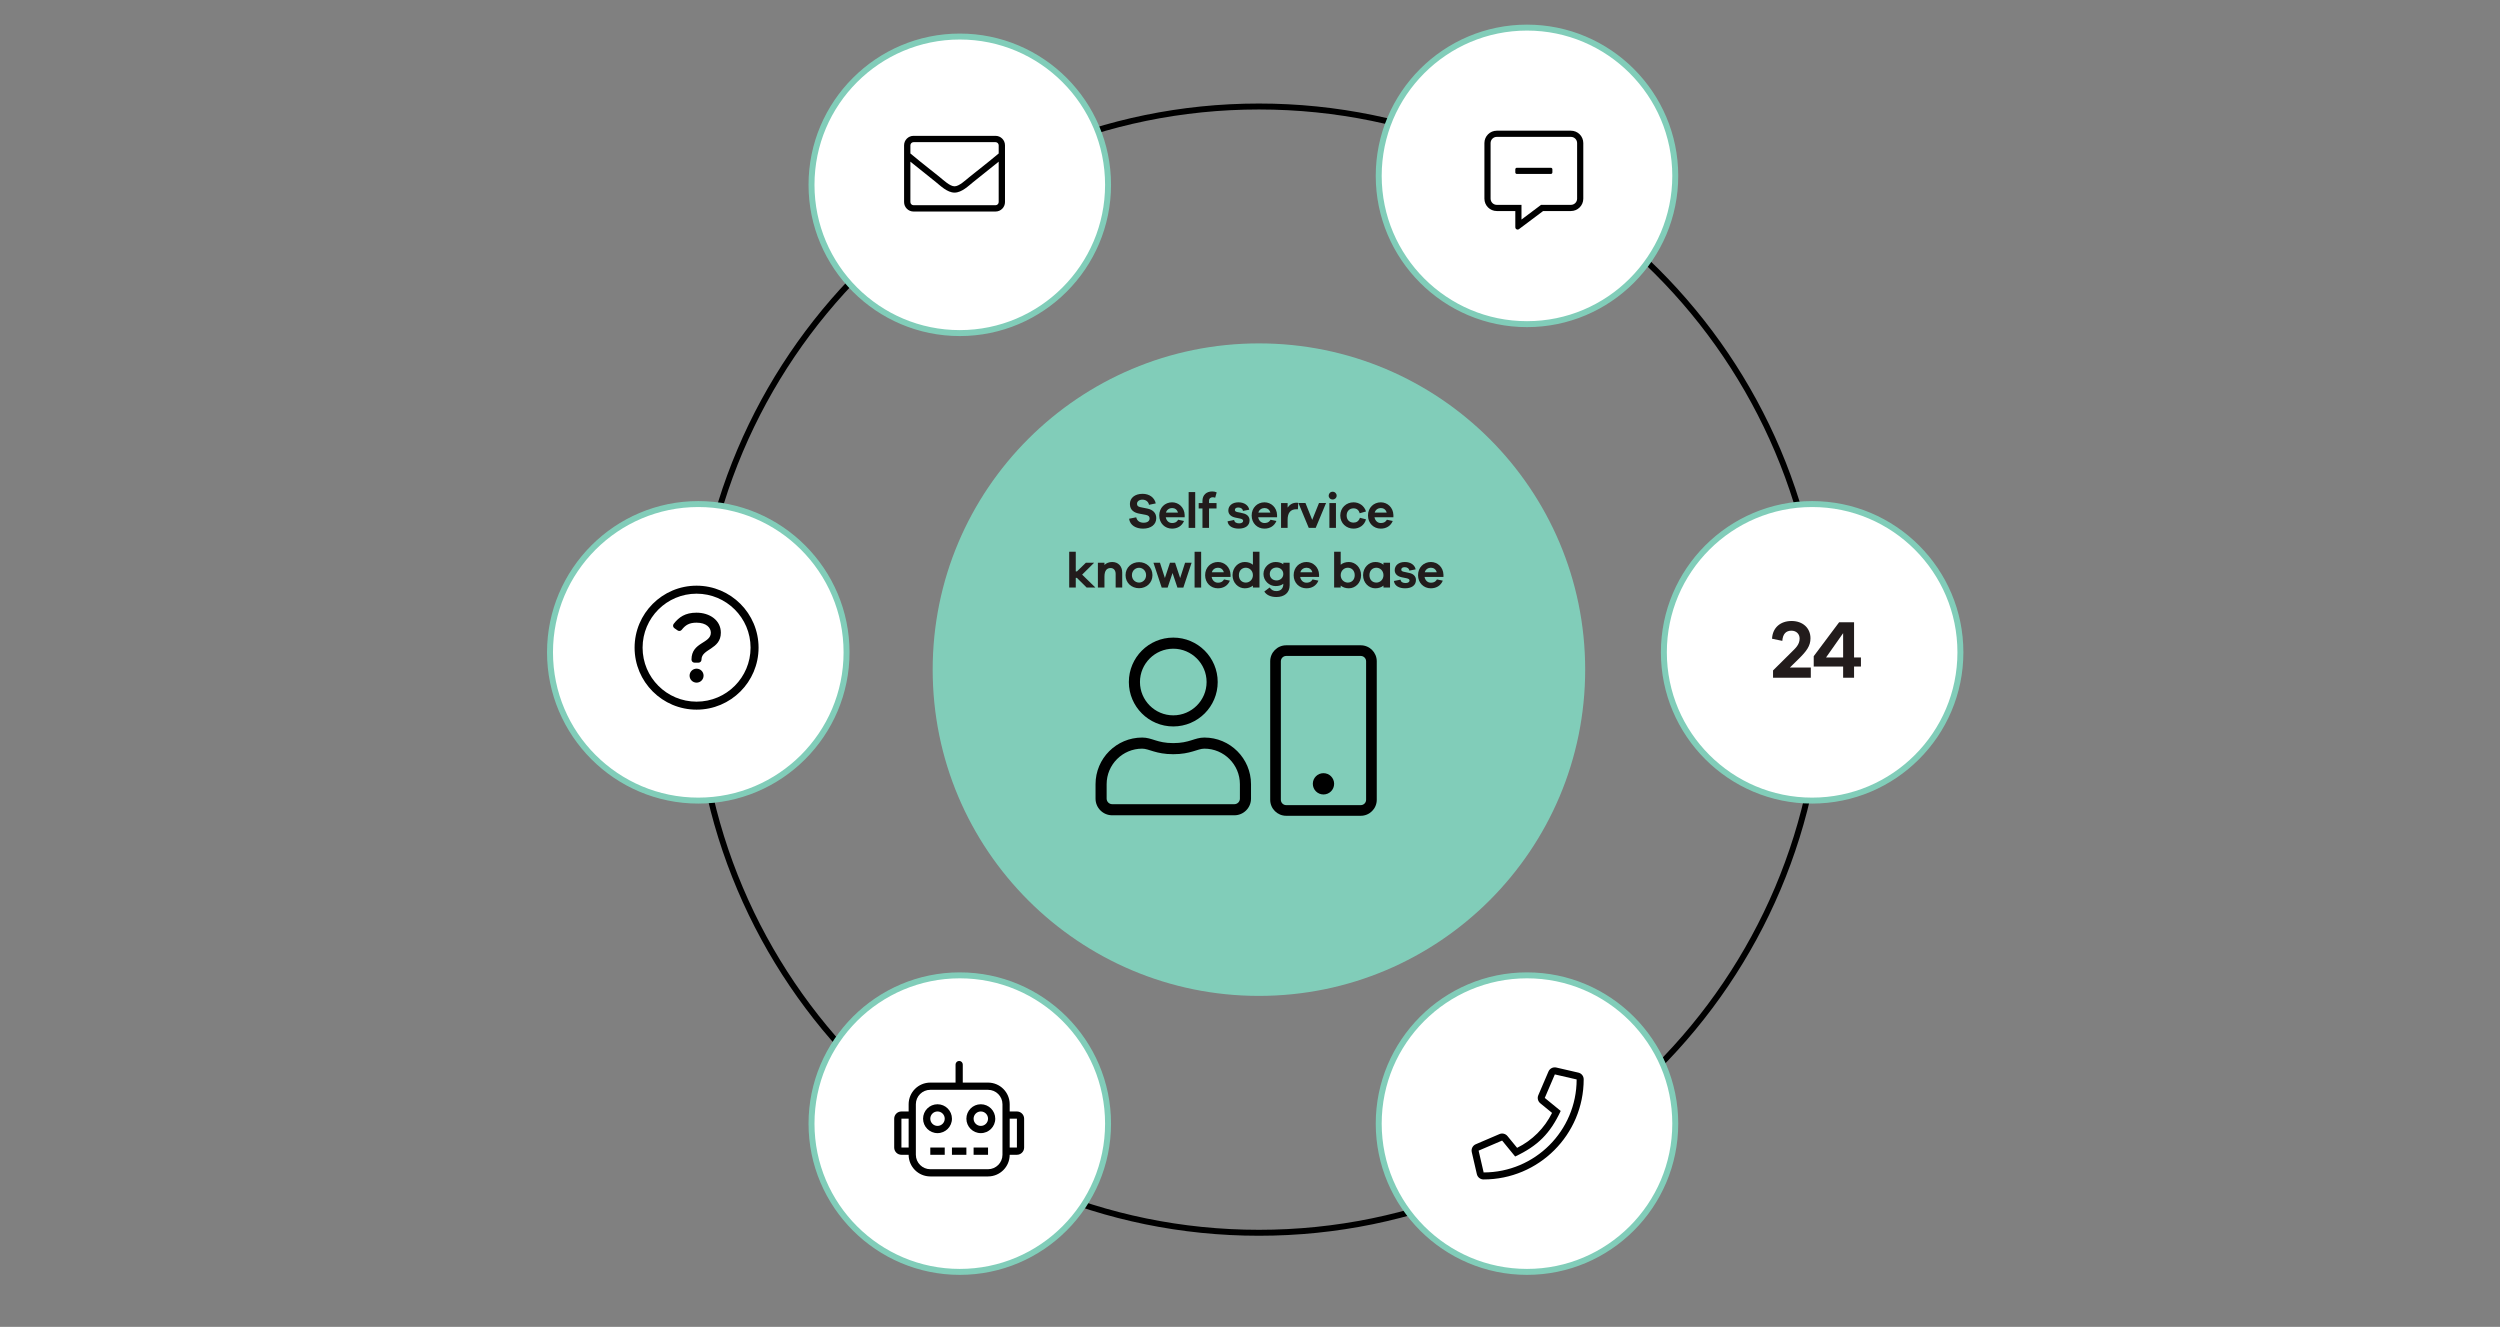 <?xml version="1.0" encoding="utf-8"?>
<!-- Generator: Adobe Illustrator 28.1.0, SVG Export Plug-In . SVG Version: 6.00 Build 0)  -->
<svg version="1.1" id="Layer_1" xmlns="http://www.w3.org/2000/svg" xmlns:xlink="http://www.w3.org/1999/xlink" x="0px" y="0px"
	 width="840px" height="445.818px" viewBox="0 0 840 445.818" style="enable-background:new 0 0 840 445.818;" xml:space="preserve"
	>
<rect x="0" y="0" width="840" height="445.818" fill="#808080" stroke="none"/>
<style type="text/css">
	.st0{fill:#FFFFFF;}
	.st1{fill:#81CDB9;}
	.st2{fill:#221C1C;}
</style>
<path d="M423,415.215c-104.885,0-190.215-85.33-190.215-190.215S318.115,34.785,423,34.785S613.215,120.115,613.215,225
	S527.885,415.215,423,415.215z M423,36.785c-103.782,0-188.215,84.433-188.215,188.215S319.218,413.215,423,413.215
	S611.215,328.782,611.215,225S526.782,36.785,423,36.785z"/>
<g>
	<circle class="st0" cx="513.07" cy="59.095" r="49.82"/>
	<path class="st1" d="M513.07,109.915c-28.022,0-50.82-22.798-50.82-50.82s22.798-50.82,50.82-50.82s50.82,22.798,50.82,50.82
		S541.092,109.915,513.07,109.915z M513.07,10.275c-26.919,0-48.82,21.9-48.82,48.82s21.9,48.82,48.82,48.82s48.82-21.9,48.82-48.82
		S539.99,10.275,513.07,10.275z"/>
</g>
<g>
	<circle class="st0" cx="513.07" cy="377.537" r="49.82"/>
	<path class="st1" d="M513.07,428.356c-28.022,0-50.82-22.798-50.82-50.819c0-28.022,22.798-50.82,50.82-50.82
		s50.82,22.798,50.82,50.82C563.89,405.559,541.092,428.356,513.07,428.356z M513.07,328.717c-26.919,0-48.82,21.9-48.82,48.82
		c0,26.919,21.9,48.819,48.82,48.819s48.82-21.9,48.82-48.819C561.89,350.617,539.99,328.717,513.07,328.717z"/>
</g>
<g>
	<circle class="st0" cx="608.878" cy="219.182" r="49.82"/>
	<path class="st1" d="M608.878,270.002c-28.022,0-50.819-22.798-50.819-50.82c0-28.021,22.797-50.819,50.819-50.819
		c28.021,0,50.819,22.798,50.819,50.819C659.697,247.204,636.899,270.002,608.878,270.002z M608.878,170.362
		c-26.919,0-48.819,21.9-48.819,48.819c0,26.92,21.9,48.82,48.819,48.82s48.819-21.9,48.819-48.82
		C657.697,192.263,635.797,170.362,608.878,170.362z"/>
</g>
<g>
	<circle class="st0" cx="322.487" cy="62.098" r="49.82"/>
	<path class="st1" d="M322.487,112.917c-28.022,0-50.819-22.797-50.819-50.819s22.797-50.82,50.819-50.82s50.82,22.798,50.82,50.82
		S350.509,112.917,322.487,112.917z M322.487,13.278c-26.919,0-48.819,21.9-48.819,48.82c0,26.919,21.9,48.819,48.819,48.819
		c26.919,0,48.82-21.9,48.82-48.819C371.307,35.178,349.406,13.278,322.487,13.278z"/>
</g>
<g>
	<circle class="st0" cx="234.621" cy="219.182" r="49.82"/>
	<path class="st1" d="M234.621,270.002c-28.022,0-50.819-22.798-50.819-50.82c0-28.021,22.797-50.819,50.819-50.819
		s50.82,22.798,50.82,50.819C285.441,247.204,262.643,270.002,234.621,270.002z M234.621,170.362
		c-26.919,0-48.819,21.9-48.819,48.819c0,26.92,21.9,48.82,48.819,48.82c26.919,0,48.82-21.9,48.82-48.82
		C283.441,192.263,261.541,170.362,234.621,170.362z"/>
</g>
<g>
	<circle class="st0" cx="322.487" cy="377.537" r="49.82"/>
	<path class="st1" d="M322.487,428.356c-28.022,0-50.819-22.798-50.819-50.819c0-28.022,22.797-50.82,50.819-50.82
		s50.82,22.798,50.82,50.82C373.307,405.559,350.509,428.356,322.487,428.356z M322.487,328.717c-26.919,0-48.819,21.9-48.819,48.82
		c0,26.919,21.9,48.819,48.819,48.819c26.919,0,48.82-21.9,48.82-48.819C371.307,350.617,349.406,328.717,322.487,328.717z"/>
</g>
<circle class="st1" cx="423" cy="225" r="109.621"/>
<g>
	<path class="st2" d="M388.336,169.147l-2.272,0.468c-0.167-1.053-1.086-1.737-2.206-1.737c-1.136,0-1.821,0.635-1.821,1.387
		c0,0.568,0.25,0.969,1.119,1.136l2.406,0.485c1.821,0.384,2.94,1.47,2.94,3.208c0,2.172-1.788,3.525-4.444,3.525
		c-2.339,0-4.394-1.086-4.678-3.325l2.389-0.484c0.301,1.27,1.236,1.821,2.506,1.821c1.303,0,1.988-0.618,1.988-1.421
		c0-0.635-0.301-1.019-1.303-1.22l-2.373-0.451c-1.337-0.283-2.941-1.019-2.941-3.208c0-2.005,1.638-3.408,4.261-3.408
		C386.181,165.923,387.901,167.159,388.336,169.147z"/>
	<path class="st2" d="M398.045,173.793h-6.349c0.217,1.202,1.069,1.938,2.089,1.938c0.651,0,1.47-0.083,2.072-1.103l1.971,0.418
		c-0.735,1.737-2.222,2.573-4.043,2.573c-2.356,0-4.277-1.788-4.277-4.411s1.921-4.428,4.311-4.428c2.222,0,4.144,1.721,4.227,4.261
		V173.793z M391.763,172.238h4.027c-0.284-1.069-1.086-1.537-1.972-1.537C392.982,170.701,392.03,171.203,391.763,172.238z"/>
	<path class="st2" d="M399.383,177.368v-12.03h2.206v12.03H399.383z"/>
	<path class="st2" d="M408.757,169.03v1.805h-2.523v6.533h-2.206v-6.533h-1.27v-1.805h1.27v-0.751c0-1.955,1.336-3.158,3.292-3.158
		c0.535,0,1.019,0.1,1.487,0.317l-0.501,1.788c-0.301-0.101-0.602-0.15-0.835-0.15c-0.718,0-1.236,0.417-1.236,1.203v0.751H408.757z
		"/>
	<path class="st2" d="M414.672,174.712c0.117,0.852,0.852,1.136,1.721,1.136c0.818,0,1.303-0.367,1.303-0.835
		c0-0.301-0.201-0.602-0.919-0.752l-1.705-0.352c-1.503-0.317-2.355-1.169-2.355-2.372c0-1.604,1.303-2.757,3.408-2.757
		c1.972,0,3.342,1.019,3.626,2.473l-2.105,0.418c-0.083-0.669-0.668-1.153-1.587-1.153c-0.885,0-1.136,0.435-1.136,0.819
		c0,0.267,0.1,0.551,0.751,0.701l1.988,0.435c1.471,0.317,2.189,1.236,2.189,2.355c0,1.838-1.487,2.791-3.659,2.791
		c-1.838,0-3.525-0.719-3.743-2.456L414.672,174.712z"/>
	<path class="st2" d="M429.093,173.793h-6.349c0.217,1.202,1.069,1.938,2.089,1.938c0.651,0,1.47-0.083,2.072-1.103l1.971,0.418
		c-0.735,1.737-2.222,2.573-4.043,2.573c-2.356,0-4.277-1.788-4.277-4.411s1.921-4.428,4.311-4.428c2.222,0,4.144,1.721,4.227,4.261
		V173.793z M422.811,172.238h4.027c-0.284-1.069-1.086-1.537-1.972-1.537C424.03,170.701,423.078,171.203,422.811,172.238z"/>
	<path class="st2" d="M436.212,168.98l-0.117,2.122h-0.484c-2.039,0-2.974,1.253-2.974,3.575v2.69h-2.206v-8.338h2.206v1.521
		c0.668-0.969,1.638-1.637,2.991-1.637C435.844,168.914,436.011,168.914,436.212,168.98z"/>
	<path class="st2" d="M442.077,177.368h-2.339l-3.476-8.354h2.373l2.272,5.664l2.272-5.664h2.373L442.077,177.368z"/>
	<path class="st2" d="M449.113,166.541c0,0.735-0.568,1.287-1.337,1.287c-0.785,0-1.336-0.552-1.336-1.287
		c0-0.701,0.551-1.32,1.336-1.32C448.545,165.221,449.113,165.84,449.113,166.541z M446.674,177.368v-8.338h2.206v8.338H446.674z"/>
	<path class="st2" d="M456.933,173.977l2.039,0.518c-0.468,1.905-2.189,3.125-4.177,3.125c-2.439,0-4.461-1.788-4.461-4.411
		s2.021-4.428,4.461-4.428c1.938,0,3.625,1.203,4.177,3.074l-2.122,0.602c-0.301-1.17-1.086-1.654-2.055-1.654
		c-1.387,0-2.322,0.985-2.322,2.406c0,1.437,0.936,2.389,2.322,2.389C455.764,175.597,456.549,175.129,456.933,173.977z"/>
	<path class="st2" d="M468.179,173.793h-6.349c0.217,1.202,1.069,1.938,2.089,1.938c0.651,0,1.47-0.083,2.072-1.103l1.971,0.418
		c-0.735,1.737-2.222,2.573-4.043,2.573c-2.356,0-4.277-1.788-4.277-4.411s1.921-4.428,4.311-4.428c2.222,0,4.144,1.721,4.227,4.261
		V173.793z M461.896,172.238h4.027c-0.284-1.069-1.086-1.537-1.972-1.537C463.116,170.701,462.164,171.203,461.896,172.238z"/>
	<path class="st2" d="M365.117,197.421l-3.275-3.258h-0.384v3.258h-2.206v-12.03h2.206v6.6h0.401l2.991-2.907h2.773l-4.027,3.994
		l4.461,4.344H365.117z"/>
	<path class="st2" d="M377.064,192.342v5.079h-2.206v-4.611c0-1.17-0.668-1.955-1.688-1.955c-1.253,0-2.072,0.835-2.072,2.874v3.692
		h-2.206v-8.338h2.206v0.752c0.652-0.651,1.521-1.002,2.624-1.002C375.728,188.833,377.064,190.27,377.064,192.342z"/>
	<path class="st2" d="M387.225,193.261c0,2.623-2.055,4.377-4.495,4.377c-2.49,0-4.544-1.754-4.544-4.377s2.055-4.378,4.544-4.378
		C385.169,188.883,387.225,190.638,387.225,193.261z M385.086,193.261c0-1.554-1.203-2.49-2.356-2.49
		c-1.203,0-2.406,0.937-2.406,2.49s1.203,2.489,2.406,2.489C383.883,195.75,385.086,194.814,385.086,193.261z"/>
	<path class="st2" d="M397.602,197.438h-1.988l-1.638-4.912l-1.654,4.912h-1.989l-2.773-8.354h2.189l1.654,5.13l1.705-5.13h1.721
		l1.705,5.146l1.654-5.146h2.189L397.602,197.438z"/>
	<path class="st2" d="M401.379,197.421v-12.03h2.206v12.03H401.379z"/>
	<path class="st2" d="M413.46,193.846h-6.349c0.217,1.202,1.069,1.938,2.089,1.938c0.651,0,1.47-0.083,2.072-1.103l1.971,0.418
		c-0.735,1.737-2.222,2.573-4.043,2.573c-2.356,0-4.277-1.788-4.277-4.411s1.921-4.428,4.311-4.428c2.222,0,4.144,1.721,4.227,4.261
		V193.846z M407.178,192.291h4.027c-0.284-1.069-1.086-1.537-1.972-1.537C408.397,190.754,407.445,191.256,407.178,192.291z"/>
	<path class="st2" d="M423.186,197.421h-2.206v-0.651c-0.702,0.567-1.621,0.902-2.757,0.902c-2.122,0-4.093-1.788-4.093-4.411
		s1.971-4.428,4.093-4.428c1.136,0,2.055,0.334,2.757,0.919v-4.361h2.206V197.421z M420.98,193.261c0-1.537-1.186-2.507-2.373-2.507
		c-1.336,0-2.339,0.97-2.339,2.507s1.002,2.489,2.339,2.489C419.794,195.75,420.98,194.798,420.98,193.261z"/>
	<path class="st2" d="M433.329,196.619c0,2.556-1.771,3.977-4.461,3.977c-1.938,0-3.341-0.686-4.06-1.838l1.788-1.354
		c0.651,0.818,1.186,1.203,2.272,1.203c1.404,0,2.323-0.869,2.323-2.322v-0.134c-0.618,0.501-1.47,0.769-2.624,0.769
		c-2.088,0-4.043-1.771-4.043-4.061c0-2.272,1.955-4.026,4.043-4.026c1.153,0,2.005,0.284,2.624,0.769v-0.519h2.122L433.329,196.619
		z M431.19,192.859c0-1.303-1.069-2.172-2.239-2.172c-1.32,0-2.306,0.869-2.306,2.172c0,1.304,0.986,2.172,2.306,2.172
		C430.121,195.031,431.19,194.163,431.19,192.859z"/>
	<path class="st2" d="M443.205,193.846h-6.349c0.217,1.202,1.069,1.938,2.089,1.938c0.651,0,1.47-0.083,2.072-1.103l1.971,0.418
		c-0.735,1.737-2.222,2.573-4.043,2.573c-2.356,0-4.277-1.788-4.277-4.411s1.921-4.428,4.311-4.428c2.222,0,4.144,1.721,4.227,4.261
		V193.846z M436.923,192.291h4.027c-0.284-1.069-1.086-1.537-1.972-1.537C438.143,190.754,437.19,191.256,436.923,192.291z"/>
	<path class="st2" d="M457.326,193.261c0,2.623-1.972,4.411-4.094,4.411c-1.136,0-2.055-0.335-2.757-0.902v0.651h-2.206v-12.03
		h2.206v4.361c0.702-0.585,1.621-0.919,2.757-0.919C455.354,188.833,457.326,190.638,457.326,193.261z M455.187,193.261
		c0-1.537-1.002-2.507-2.339-2.507c-1.186,0-2.373,0.97-2.373,2.507s1.187,2.489,2.373,2.489
		C454.185,195.75,455.187,194.798,455.187,193.261z"/>
	<path class="st2" d="M467.051,197.421h-2.206v-0.651c-0.702,0.567-1.621,0.902-2.757,0.902c-2.122,0-4.093-1.788-4.093-4.411
		s1.971-4.428,4.093-4.428c1.136,0,2.055,0.334,2.757,0.919v-0.669h2.206V197.421z M464.846,193.261
		c0-1.537-1.186-2.507-2.373-2.507c-1.336,0-2.339,0.97-2.339,2.507s1.002,2.489,2.339,2.489
		C463.66,195.75,464.846,194.798,464.846,193.261z"/>
	<path class="st2" d="M470.579,194.765c0.117,0.852,0.852,1.136,1.721,1.136c0.818,0,1.303-0.367,1.303-0.835
		c0-0.301-0.201-0.602-0.919-0.752l-1.705-0.352c-1.503-0.317-2.355-1.169-2.355-2.372c0-1.604,1.303-2.757,3.408-2.757
		c1.972,0,3.342,1.019,3.626,2.473l-2.105,0.418c-0.083-0.669-0.668-1.153-1.587-1.153c-0.885,0-1.136,0.435-1.136,0.819
		c0,0.267,0.1,0.551,0.751,0.701l1.988,0.435c1.471,0.317,2.189,1.236,2.189,2.355c0,1.838-1.487,2.791-3.659,2.791
		c-1.838,0-3.525-0.719-3.743-2.456L470.579,194.765z"/>
	<path class="st2" d="M484.999,193.846h-6.349c0.217,1.202,1.069,1.938,2.089,1.938c0.651,0,1.47-0.083,2.072-1.103l1.972,0.418
		c-0.735,1.737-2.223,2.573-4.043,2.573c-2.356,0-4.277-1.788-4.277-4.411s1.921-4.428,4.311-4.428c2.222,0,4.144,1.721,4.227,4.261
		V193.846z M478.716,192.291h4.027c-0.284-1.069-1.086-1.537-1.972-1.537C479.936,190.754,478.984,191.256,478.716,192.291z"/>
</g>
<g>
	<path class="st2" d="M608.433,227.719h-12.691v-2.449l6.29-6.234c1.141-1.142,2.644-2.394,2.644-4.481
		c0-1.559-1.141-2.644-2.755-2.644c-1.809,0-2.895,1.058-3.062,3.423l-3.451-0.723c0.167-3.674,2.783-5.957,6.568-5.957
		c3.757,0,6.346,2.366,6.346,5.817c0,2.589-1.336,4.342-4.063,7.014l-2.867,2.812h7.042V227.719z"/>
	<path class="st2" d="M622.965,223.962v3.757h-3.674v-3.757h-9.88v-3.479l8.544-11.411h5.01v11.828h2.31v3.062H622.965z
		 M619.291,212.745l-5.733,8.154h5.733V212.745z"/>
</g>
<path d="M312.578,388.006h4.851v-2.425h-4.851V388.006z M341.682,373.454h-2.425v-2.425c0-4.018-3.257-7.276-7.276-7.276
	c0,0,0,0,0,0h-8.488v-6.063c0-0.67-0.543-1.213-1.213-1.213s-1.213,0.543-1.213,1.213v6.063h-8.488
	c-4.018,0-7.276,3.257-7.276,7.276c0,0,0,0,0,0v2.425h-2.425c-1.339,0-2.425,1.086-2.425,2.425c0,0,0,0,0,0v9.701
	c0,1.339,1.086,2.425,2.425,2.425h2.425c0,4.018,3.257,7.276,7.276,7.276c0,0,0,0,0,0h19.402c4.018,0,7.276-3.257,7.276-7.276
	c0,0,0,0,0,0h2.425c1.339,0,2.425-1.086,2.425-2.425v-9.701C344.107,374.54,343.021,373.454,341.682,373.454
	C341.682,373.454,341.682,373.454,341.682,373.454z M305.303,385.581h-2.425v-9.701h2.425V385.581z M336.831,388.006
	c-0.008,2.676-2.175,4.843-4.851,4.851h-19.402c-2.676-0.008-4.843-2.175-4.851-4.851v-16.977c0-2.679,2.172-4.851,4.85-4.851
	c0,0,0,0,0,0h19.402c2.679,0,4.85,2.172,4.851,4.85c0,0,0,0,0,0V388.006z M341.682,385.581h-2.425v-9.701h2.425V385.581z
	 M329.555,371.029c-2.679,0-4.851,2.172-4.851,4.851c0,2.679,2.172,4.851,4.851,4.851c2.679,0,4.851-2.172,4.851-4.851
	C334.403,373.202,332.233,371.032,329.555,371.029z M329.555,378.305c-1.339,0-2.425-1.086-2.425-2.425
	c0-1.339,1.086-2.425,2.425-2.425c1.339,0,2.425,1.086,2.425,2.425c0.001,1.338-1.083,2.424-2.421,2.425
	C329.558,378.305,329.557,378.305,329.555,378.305z M327.13,388.006h4.851v-2.425h-4.851V388.006z M319.854,388.006h4.851v-2.425
	h-4.851V388.006z M315.004,371.029c-2.679,0-4.851,2.172-4.851,4.851c0,2.679,2.172,4.851,4.851,4.851
	c2.679,0,4.851-2.172,4.851-4.851C319.851,373.202,317.681,371.032,315.004,371.029z M315.004,378.305
	c-1.339,0-2.425-1.086-2.425-2.425c0-1.339,1.086-2.425,2.425-2.425c1.339,0,2.425,1.086,2.425,2.425
	c0.001,1.338-1.083,2.424-2.421,2.425C315.007,378.305,315.005,378.305,315.004,378.305z"/>
<path d="M530.336,360.405l-7.415-1.714c-1.081-0.25-2.192,0.309-2.633,1.331l-3.421,7.981c-0.405,0.934-0.132,2.038,0.655,2.685
	l3.965,3.244c-2.501,5.09-6.643,9.239-11.74,11.74l-3.244-3.965c-0.647-0.787-1.751-1.059-2.685-0.655l-7.974,3.421
	c-1.023,0.441-1.582,1.545-1.331,2.626l1.707,7.408c0.243,1.052,1.17,1.788,2.244,1.788c18.552,0,33.654-15.021,33.654-33.654
	C532.116,361.567,531.381,360.641,530.336,360.405z M498.506,393.942l-1.692-7.327l7.9-3.384l4.377,5.355
	c7.621-3.575,11.748-7.717,15.308-15.308l-5.355-4.377l3.384-7.9l7.327,1.692C529.74,379.943,515.756,393.92,498.506,393.942z"/>
<path d="M527.834,43.914h-24.919c-2.291,0-4.153,1.862-4.153,4.153v18.689c0,2.291,1.862,4.153,4.153,4.153h6.23v5.451
	c0,0.461,0.376,0.779,0.779,0.779c0.156,0,0.318-0.045,0.461-0.156l8.105-6.074h9.344c2.291,0,4.153-1.862,4.153-4.153V48.067
	C531.987,45.776,530.125,43.914,527.834,43.914z M529.91,66.756c0,1.142-0.935,2.077-2.077,2.077h-10.039l-0.552,0.415l-6.022,4.517
	v-4.932h-8.306c-1.142,0-2.077-0.934-2.077-2.077V48.067c0-1.142,0.934-2.077,2.077-2.077h24.919c1.142,0,2.077,0.934,2.077,2.077
	V66.756z M521.085,56.373h-11.421c-0.286,0-0.519,0.234-0.519,0.519v1.038c0,0.286,0.234,0.519,0.519,0.519h11.421
	c0.286,0,0.519-0.234,0.519-0.519v-1.038C521.604,56.607,521.371,56.373,521.085,56.373z"/>
<path d="M334.499,45.644H306.95c-1.755,0-3.179,1.424-3.179,3.179v19.073c0,1.755,1.424,3.179,3.179,3.179h27.549
	c1.755,0,3.179-1.424,3.179-3.179V48.823C337.678,47.068,336.254,45.644,334.499,45.644z M306.95,47.764h27.549
	c0.583,0,1.06,0.477,1.06,1.06v2.742c-1.45,1.225-3.523,2.914-9.973,8.033c-1.119,0.887-3.324,3.026-4.861,3
	c-1.536,0.026-3.748-2.113-4.861-3c-6.45-5.119-8.523-6.808-9.973-8.033v-2.742C305.89,48.24,306.367,47.764,306.95,47.764z
	 M334.499,68.955H306.95c-0.583,0-1.06-0.477-1.06-1.06V54.32c1.51,1.238,3.894,3.152,8.655,6.934
	c1.358,1.086,3.755,3.477,6.179,3.464c2.411,0.02,4.788-2.351,6.179-3.464c4.762-3.781,7.146-5.695,8.655-6.934v13.576
	C335.559,68.479,335.082,68.955,334.499,68.955z"/>
<path d="M234.05,224.67c-1.299,0-2.351,1.053-2.351,2.351c0,1.299,1.053,2.351,2.351,2.351s2.351-1.053,2.351-2.351
	C236.402,225.723,235.349,224.67,234.05,224.67z M234.694,222.654h-1.344c-0.557,0-1.008-0.451-1.008-1.008v-0.032
	c0-5.907,6.503-5.343,6.503-9.02c0-1.681-1.492-3.377-4.824-3.377c-2.448,0-3.717,0.81-4.973,2.41
	c-0.328,0.418-0.928,0.503-1.365,0.2l-1.103-0.768c-0.472-0.329-0.576-0.989-0.222-1.443c1.783-2.287,3.898-3.757,7.662-3.757
	c4.394,0,8.183,2.499,8.183,6.736c0,5.661-6.503,5.362-6.503,9.02v0.032C235.702,222.203,235.251,222.654,234.694,222.654
	L234.694,222.654z M234.05,199.476c9.962,0,18.14,8.068,18.14,18.14c0,10.018-8.113,18.14-18.14,18.14
	c-10.014,0-18.14-8.109-18.14-18.14C215.91,207.605,224.023,199.476,234.05,199.476 M234.05,196.788
	c-11.502,0-20.827,9.329-20.827,20.827c0,11.505,9.325,20.827,20.827,20.827c11.502,0,20.827-9.322,20.827-20.827
	C254.877,206.117,245.552,196.788,234.05,196.788z"/>
<path d="M448.269,263.363c0,1.98-1.6,3.58-3.58,3.58s-3.58-1.6-3.58-3.58s1.6-3.58,3.58-3.58S448.269,261.382,448.269,263.363z
	 M462.59,222.189v46.544c0,2.965-2.406,5.371-5.371,5.371h-25.062c-2.965,0-5.371-2.406-5.371-5.371v-46.544
	c0-2.965,2.406-5.371,5.371-5.371h25.062C460.185,216.818,462.59,219.224,462.59,222.189z M459.01,222.189
	c0-0.985-0.806-1.79-1.79-1.79h-25.062c-0.985,0-1.79,0.806-1.79,1.79v46.544c0,0.985,0.806,1.79,1.79,1.79h25.062
	c0.985,0,1.79-0.806,1.79-1.79V222.189z"/>
<path d="M404.669,247.817c-3.347,0-4.956,1.866-10.448,1.866s-7.09-1.866-10.448-1.866c-8.652,0-15.672,7.02-15.672,15.672v4.851
	c0,3.09,2.507,5.597,5.597,5.597h41.046c3.09,0,5.597-2.507,5.597-5.597v-4.851C420.341,254.836,413.321,247.817,404.669,247.817z
	 M416.609,268.339c0,1.026-0.84,1.866-1.866,1.866h-41.046c-1.026,0-1.866-0.84-1.866-1.866v-4.851
	c0-6.588,5.352-11.941,11.941-11.941c2.286,0,4.559,1.866,10.448,1.866c5.877,0,8.162-1.866,10.448-1.866
	c6.588,0,11.941,5.352,11.941,11.941V268.339z M394.221,244.085c8.244,0,14.926-6.682,14.926-14.926s-6.682-14.926-14.926-14.926
	s-14.926,6.682-14.926,14.926S385.977,244.085,394.221,244.085z M394.221,217.965c6.168,0,11.194,5.026,11.194,11.194
	c0,6.169-5.026,11.194-11.194,11.194c-6.169,0-11.194-5.026-11.194-11.194C383.027,222.991,388.052,217.965,394.221,217.965z"/>
</svg>
